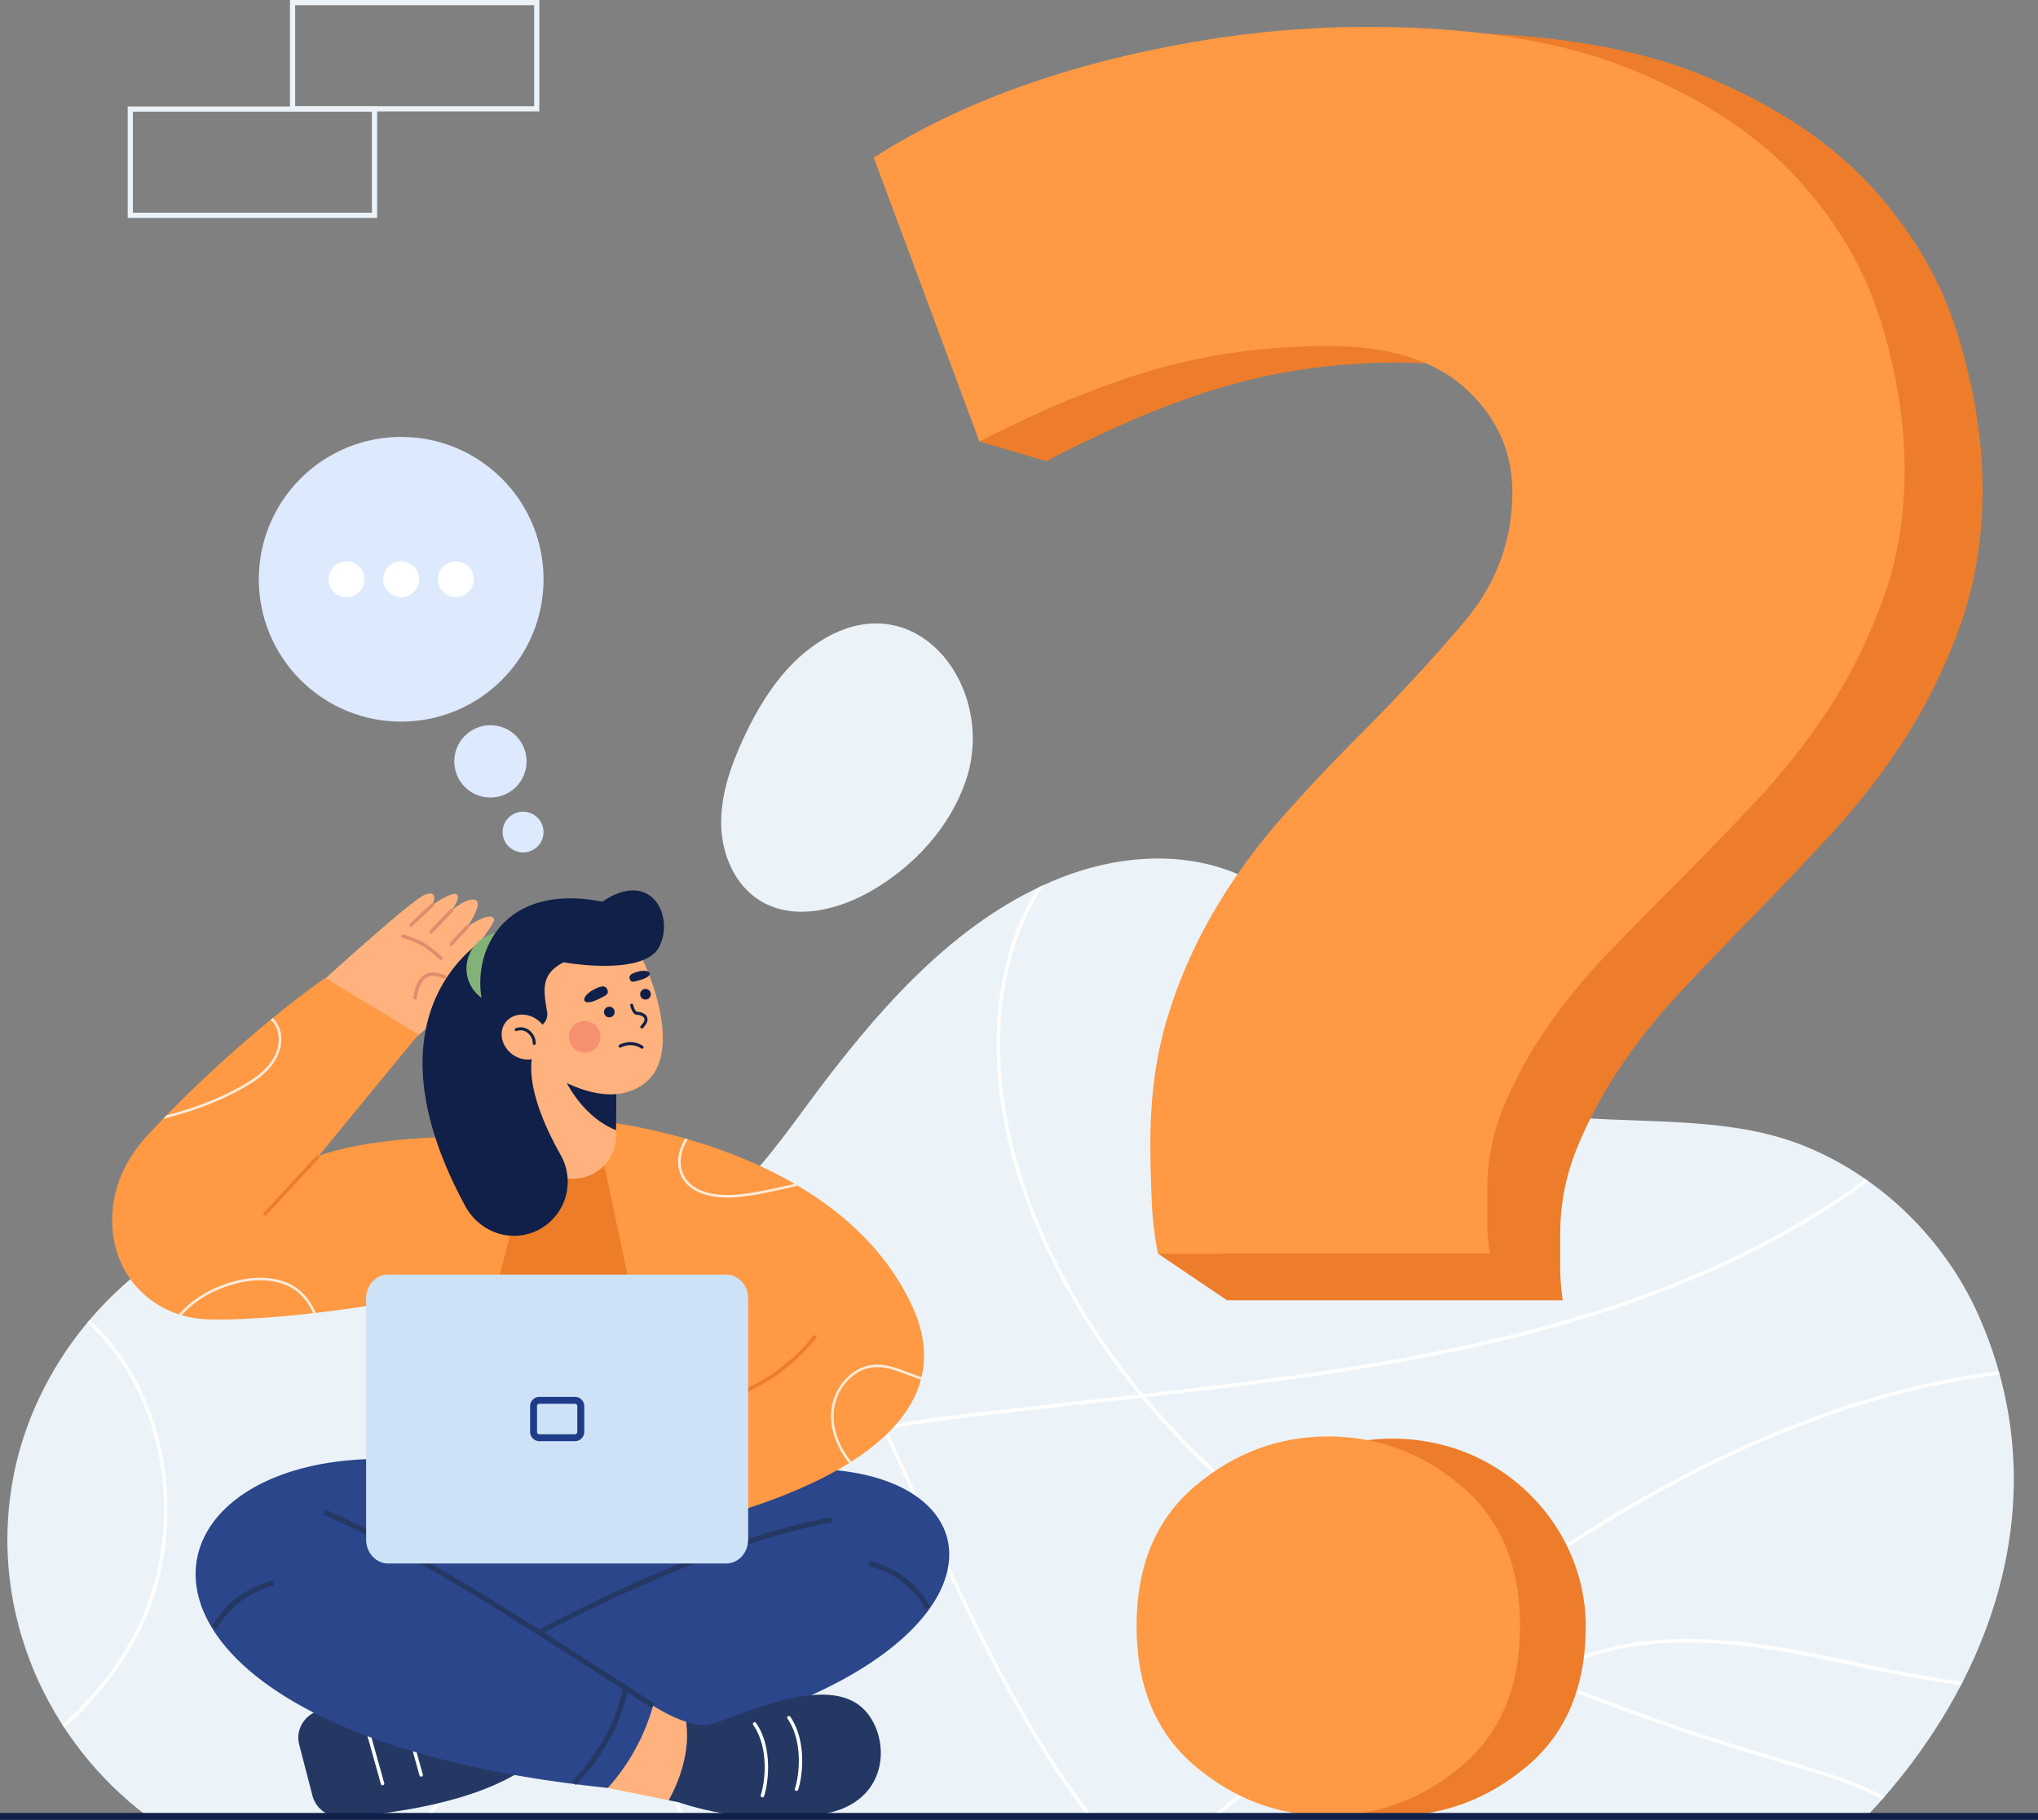 <?xml version="1.0" encoding="UTF-8"?>
<svg xmlns="http://www.w3.org/2000/svg" viewBox="0 0 1473.68 1316.18">
  <rect x="0" y="0" width="1473.68" height="1316.18" fill="#808080" stroke="none"/>
  <defs>
    <style>.cls-1{fill:#ebf3f9;}.cls-2{fill:#fff;}.cls-3{fill:#ed7d2a;}.cls-4{fill:#ff9943;}.cls-5{fill:#dde9fc;}.cls-6{fill:#243863;}.cls-7{fill:#2b468a;}.cls-8{fill:#ffb27d;}.cls-9{fill:#e28b6d;}.cls-10{fill:#ed7d29;}.cls-11{opacity:0.8;}.cls-12{fill:#102048;}.cls-13{fill:#82b277;}.cls-14{fill:#eb5d60;opacity:0.4;}.cls-15{fill:#cee2f7;}.cls-16{fill:#1f3c88;}</style>
  </defs>
  <g id="Ebene_2" data-name="Ebene 2">
    <g id="OBJECTS">
      <path class="cls-1" d="M1431,952c-24.1-54.82-70.39-100.57-126-123.09-57.91-23.45-124.41-14.91-185.41-22.77-53-6.82-91.2-30.47-122.84-72.52-30.31-40.29-57.48-84.91-107-103.55-39.16-14.73-83.68-10.64-122.6,4.7-71.72,28.28-125.88,88.4-171.5,148.3C554,837.75,520,897.64,443,899.59s-150.48-42-228.1-30.37C112.29,884.62,26.86,970,9,1071.69c-16.78,95.28,25.32,187.69,97.65,242H1349.83C1441,1217,1488.79,1083.43,1431,952Z"></path>
      <path class="cls-2" d="M307.16,1313.68h3.42a262.34,262.34,0,0,0,54.18-92.94c19.14-56.91,18.34-116.64-2.27-168.18-10.42-26-25.46-50.32-40-73.8-14.75-23.81-30-48.43-40.35-74.81a166.88,166.88,0,0,1-9.35-34.57l-2.57-.31a168.82,168.82,0,0,0,9.59,35.79c10.43,26.6,25.75,51.32,40.56,75.22,14.48,23.38,29.46,47.56,39.8,73.41,20.38,51,21.17,110.1,2.22,166.45A259.47,259.47,0,0,1,307.16,1313.68Z"></path>
      <path class="cls-2" d="M1343.82,1205.26c25.62,5.46,50.3,10.35,74.18,13.43.41-.79.8-1.58,1.21-2.37-24.07-3.06-49-8-74.86-13.51-39.4-8.39-82-17.48-124.34-17.48-26.19,0-52.24,3.49-77.3,12.77a157.42,157.42,0,0,0-27.36,13.3c-22.63-9.64-45.38-20.17-67.91-31.73q24.52-18.48,49.57-36c124-86.57,238.4-135.65,348.94-149.58-.22-.81-.45-1.62-.68-2.43-110.84,14-225.51,63.24-349.69,150Q1070,1159.45,1045,1178.4A835.08,835.08,0,0,1,970.35,1135c-44-28.8-96.24-69.91-141.9-124.54,176.95-19.85,357.1-44.86,504.22-143.19,5.58-3.73,11.77-8.13,18.18-13.13-.71-.5-1.42-1-2.14-1.49-6.14,4.76-12.07,9-17.43,12.54-147.08,98.3-327.57,123.12-504.75,143-32.26-39-61.09-84.87-81.13-137.94-31.21-82.67-29.56-163.79,4.52-222.58,1.48-2.55,3.05-5.06,4.66-7.55-1.43.65-2.84,1.33-4.25,2q-1.3,2.13-2.57,4.29c-34.46,59.44-36.17,141.34-4.7,224.71,19.93,52.79,48.5,98.45,80.51,137.39q-15.39,1.72-30.75,3.41c-36.89,4.07-75,8.28-112.09,13-13.52,1.74-27.27,3.77-41,6.32C610.44,969.4,578.22,909,536.57,857.21l-1.8,1.76c41.29,51.4,73.31,111.34,102.46,172.82-59.68,11.38-117.63,32.77-148.57,82.58-28.9,46.5-28.87,110.79.08,191.08,1,2.78,2,5.51,3.08,8.23h2.67c-1.14-3-2.28-6-3.4-9.08-28.68-79.53-28.78-143.09-.31-188.92,30.58-49.2,88.21-70.32,147.56-81.56,10.36,21.9,20.36,44,30.3,65.94l1.08,2.38c34.53,76.22,70.24,149.78,117,211.24h3.12c-47.19-61.58-83.1-135.57-117.84-212.27l-1.08-2.38c-9.86-21.77-19.78-43.66-30-65.38,13.42-2.48,26.91-4.47,40.17-6.18,37-4.76,75.16-9,112.05-13.05q16.15-1.77,32.37-3.58c46.1,55.47,99,97.16,143.51,126.29a839.86,839.86,0,0,0,73.78,42.94c-42.53,32.17-83.9,66-124.29,99q-21,17.18-42.39,34.56h4q20.18-16.37,40-32.62c40.67-33.28,82.33-67.36,125.16-99.72,22.41,11.53,45,22,67.54,31.67-30.79,19.59-55.89,49.91-71.06,86.73-1.9,4.61-3.56,9.27-5.1,13.94h2.64c1.45-4.35,3-8.69,4.77-13,15.22-36.93,40.52-67.22,71.55-86.49,62.92,26.73,124.75,46.57,177.88,62.29l2,.59c22.4,6.62,45.3,13.41,65.55,24.3.57-.64,1.14-1.28,1.7-1.93-20.59-11.17-43.82-18-66.54-24.77l-2-.59c-52.59-15.56-113.72-35.16-176-61.49a154.31,154.31,0,0,1,25.38-12.16C1208.44,1176.41,1280.37,1191.74,1343.82,1205.26Z"></path>
      <path class="cls-2" d="M112.88,1043.32c11,45.2,6.11,94-13.52,133.92-12.86,26.15-31.43,49.81-54.3,70.14.45.7.92,1.4,1.38,2.11,23.24-20.59,42.11-44.61,55.16-71.14,19.89-40.43,24.88-89.87,13.7-135.62-8.73-35.75-26.29-66-50.55-88l-1.61,1.92C87,978.27,104.27,1008.1,112.88,1043.32Z"></path>
      <path class="cls-1" d="M678.7,470.76c21.78,22.26,31.54,59.75,19.53,94.32-11.63,33.47-37.12,61.19-67.74,79-24.64,14.34-56.78,22.25-81,7.24-18.11-11.22-27.5-33.24-28-54.54s6.64-42,15.49-61.43c12.48-27.31,29.27-53.8,54.29-70.41C625.72,442.06,657.76,449.37,678.7,470.76Z"></path>
      <path class="cls-1" d="M390,80.56H209.67V0H390ZM213.42,76.81H386.26V3.75H213.42Z"></path>
      <path class="cls-1" d="M272.69,157.61H92.35V77H272.69ZM96.1,153.86H268.94V80.79H96.1Z"></path>
      <path class="cls-3" d="M1416.1,243.45q-17.5-58.23-61.61-107.07T1234,55.61q-76.35-31.92-194-31.92-93.86,0-191.32,25.31T679.33,121.34l62.28,171-33.38,27,48.41,14.23q71.67-37.51,130.6-54.49t125.09-16.87q66.2,0,100.24,31.92t34,77q0,54.48-34.91,96.74t-77.31,85.48q-29.37,30-57,62A444.72,444.72,0,0,0,928.61,684a373.51,373.51,0,0,0-34,78.88q-12.93,42.28-12.87,94.84c0,11.32.24,24.77.9,40.42.11,2.89.26,5.71.43,8.49H837.3l49.94,33.77h242.81a162.41,162.41,0,0,1-1.85-26.3V891.5a163.15,163.15,0,0,1,12.87-62.92,324.76,324.76,0,0,1,32.22-59.19,436.29,436.29,0,0,1,43.23-53.51q23.89-25.41,46-47.94,29.37-30,60.66-63.84a501.12,501.12,0,0,0,55.21-71.36A400.93,400.93,0,0,0,1417.9,451q15.63-44.12,15.69-96.74T1416.1,243.45Z"></path>
      <path class="cls-4" d="M960.92,250.3q-65.5,0-123.62,16.33T708.23,319.36L631.83,114q70.92-45.45,167.3-70T988.2,19.45q116.28,0,191.74,30.89t119.12,78.17q43.59,47.31,60.9,103.62t17.28,107.23q0,51-15.51,93.62a384.12,384.12,0,0,1-39,79.12,485.82,485.82,0,0,1-54.57,69.06q-30.88,32.76-59.94,61.79-21.84,21.82-45.45,46.39A425.76,425.76,0,0,0,1120,741.12a313.87,313.87,0,0,0-31.84,57.29,155.06,155.06,0,0,0-12.72,60.89v21.84a153.42,153.42,0,0,0,1.83,25.45h-240a253.85,253.85,0,0,1-4.56-40.9c-.65-15.15-.89-28.17-.89-39.11q0-50.87,12.73-91.79a356.79,356.79,0,0,1,33.61-76.34,431,431,0,0,1,48.17-66.4q27.25-30.88,56.34-59.94,41.81-41.82,76.4-82.74,34.44-40.92,34.5-93.62,0-43.67-33.62-74.56T960.92,250.3Z"></path>
      <path class="cls-3" d="M1146.67,1176.05q0,65.67-42.52,101.39T1008,1313.21q-53.73,0-96.2-35.77t-42.46-101.39q0-65.6,42.47-101.39c43.62-36.82,108.17-45,159.25-19.18C1116.4,1078.41,1146.67,1125,1146.67,1176.05Z"></path>
      <path class="cls-4" d="M1099.17,1176.05q0,65.67-42.52,101.39t-96.14,35.77q-53.73,0-96.2-35.77t-42.46-101.39q0-65.6,42.46-101.39t96.2-35.77q53.65,0,96.14,35.77T1099.17,1176.05Z"></path>
      <circle class="cls-5" cx="354.62" cy="550.61" r="26.15" transform="translate(-251.9 797.73) rotate(-79.38)"></circle>
      <ellipse class="cls-5" cx="378.26" cy="601.82" rx="14.71" ry="14.81" transform="translate(-282.94 862.76) rotate(-79.39)"></ellipse>
      <circle class="cls-5" cx="290.09" cy="418.95" r="102.96" transform="translate(-211.27 327.83) rotate(-45)"></circle>
      <circle class="cls-2" cx="250.56" cy="418.95" r="12.97"></circle>
      <circle class="cls-2" cx="290.09" cy="418.95" r="12.97"></circle>
      <circle class="cls-2" cx="329.63" cy="418.95" r="12.97"></circle>
      <path class="cls-6" d="M216.33,1261.67l9.62,37.08c2.51,9.68,11.87,16.21,22.21,15.51,31.54-2.15,97.08-9.87,134.7-37.6l-10.7-53.45c-51.71-2.92-100.08,0-142,14.06C219.71,1240.8,213.65,1251.31,216.33,1261.67Z"></path>
      <path class="cls-2" d="M276.61,1291.19a1.25,1.25,0,0,1-1.2-.92L262.49,1244a1.25,1.25,0,0,1,2.41-.67l12.92,46.25a1.25,1.25,0,0,1-.87,1.54A1.33,1.33,0,0,1,276.61,1291.19Z"></path>
      <path class="cls-2" d="M304.53,1284.94a1.24,1.24,0,0,1-1.2-.92l-12.92-46.25a1.25,1.25,0,1,1,2.41-.67l12.91,46.25a1.24,1.24,0,0,1-.86,1.54A1.4,1.4,0,0,1,304.53,1284.94Z"></path>
      <polygon class="cls-7" points="336.95 1061.19 216.75 1096.86 306.02 1219.18 434.18 1229.37 610.95 1154.62 543.77 1053.55 336.95 1061.19"></polygon>
      <path class="cls-7" d="M485.14,1078.18c264-78.15,306.4,155.15-105.47,197.62-14.55-16.37-31.55-44.77-38.3-68.51l217.51-100.52Z"></path>
      <path class="cls-8" d="M496.36,1245.38c-12.35-4-24.18-11.76-24.18-11.76l-42.42,13.3,9.72,46.16,44.07,9C497,1277.47,497.76,1257.31,496.36,1245.38Z"></path>
      <path class="cls-6" d="M342.31,1208.91l-1.88-3.25c45.37-26.37,161.6-89.72,260.63-108.4l.69,3.68C503.3,1119.52,387.52,1182.63,342.31,1208.91Z"></path>
      <path class="cls-7" d="M337,1061.19c-245.71-46.72-309.34,189.42,102.53,231.89a149.61,149.61,0,0,0,32.7-59.46c-63.27-42.34-134-82.57-211.53-120.9Z"></path>
      <path class="cls-6" d="M471.17,1235.2c-11.68-7.44-23.86-15.3-36.76-23.63-64.72-41.79-138.09-89.16-200.42-116.17l1.49-3.44c62.62,27.13,136.12,74.59,201,116.46,12.89,8.32,25.06,16.18,36.74,23.62Z"></path>
      <path class="cls-6" d="M156.68,1178.27l-3.29-1.81c9.23-16.7,24-28,43.91-33.48l1,3.62C179.13,1151.91,165.52,1162.27,156.68,1178.27Z"></path>
      <path class="cls-6" d="M669.51,1164.05c-8.84-16-22.46-26.36-41.63-31.67l1-3.61c19.92,5.51,34.69,16.78,43.91,33.47Z"></path>
      <path class="cls-6" d="M416.47,1291l-2.74-2.56c19.65-21,31.73-43.27,36.9-67.94l3.67.77C449,1246.63,436.61,1269.44,416.47,1291Z"></path>
      <path class="cls-6" d="M618.9,1231.64c-31.48-19.45-92.51,14.15-107.83,15.85-4.47.5-9.63-.48-14.71-2.11,1.4,11.93.62,32.09-12.81,56.65l7.49,1.52s51.75,19,106.65,7.93C648.36,1301.29,643.65,1246.92,618.9,1231.64Z"></path>
      <path class="cls-2" d="M576,1295.25a1.26,1.26,0,0,1-.38-.06,1.24,1.24,0,0,1-.81-1.56c3.74-11.85,5.37-35.15-5.46-50.79a1.25,1.25,0,0,1,2-1.43c11.35,16.39,9.68,40.66,5.79,53A1.25,1.25,0,0,1,576,1295.25Z"></path>
      <path class="cls-2" d="M551.3,1299.94a1.31,1.31,0,0,1-.38-.06,1.25,1.25,0,0,1-.81-1.57c3.74-11.84,5.37-35.14-5.46-50.78a1.26,1.26,0,0,1,.31-1.74,1.24,1.24,0,0,1,1.74.31c11.35,16.39,9.68,40.65,5.79,53A1.25,1.25,0,0,1,551.3,1299.94Z"></path>
      <path class="cls-8" d="M293.48,756.73s61.88-52.62,59.59-62.62c-1.64-7.15-19.16,3.33-19.16,3.33s24.58-29.17,23.33-32.71C355,658.4,338,670.2,338,670.2s11.49-16.54,6-19.24-17.47,7.5-17.47,7.5,7-9.18,3.71-11.59-17.47,7.5-17.47,7.5,5.09-11.58-5.73-7.19-86.63,74-86.63,74Z"></path>
      <path class="cls-9" d="M318.8,694.31A1.23,1.23,0,0,1,318,694c-10.62-9.71-15.31-12.06-27-15.67a1.24,1.24,0,0,1-.82-1.56,1.25,1.25,0,0,1,1.56-.83c12.14,3.74,17,6.17,28,16.21a1.25,1.25,0,0,1,.08,1.77A1.22,1.22,0,0,1,318.8,694.31Z"></path>
      <path class="cls-9" d="M300.16,722.86l-.18,0a1.24,1.24,0,0,1-1.06-1.41c1.21-8.7,3.95-14.14,8.37-16.62,3.78-2.12,8.69-1.91,14.61.65a1.25,1.25,0,1,1-1,2.29c-5.16-2.23-9.33-2.48-12.39-.76-3.64,2-6,7-7.13,14.79A1.25,1.25,0,0,1,300.16,722.86Z"></path>
      <path class="cls-9" d="M297.24,670.25a1.25,1.25,0,0,1-.86-2.16l15.53-14.63a1.25,1.25,0,1,1,1.71,1.82L298.1,669.91A1.25,1.25,0,0,1,297.24,670.25Z"></path>
      <path class="cls-9" d="M311.61,675.25a1.2,1.2,0,0,1-.86-.35,1.24,1.24,0,0,1,0-1.76l14.92-15.54a1.25,1.25,0,1,1,1.8,1.73l-14.91,15.54A1.29,1.29,0,0,1,311.61,675.25Z"></path>
      <path class="cls-9" d="M326.3,684a1.26,1.26,0,0,1-.85-.33,1.25,1.25,0,0,1-.06-1.77l11.7-12.55a1.25,1.25,0,1,1,1.83,1.7l-11.7,12.55A1.24,1.24,0,0,1,326.3,684Z"></path>
      <path class="cls-10" d="M527.24,1108.68,301,1117.43,276,911.18s75.74-71.84,104.88-98.3l49.2-2.52C582.7,879.74,557.71,966.39,527.24,1108.68Z"></path>
      <path class="cls-4" d="M430.07,810.36s174.62,14.93,229.67,134.57c53.87,117.07-167.5,158.75-167.5,158.75Z"></path>
      <path class="cls-4" d="M230.46,836l72.16-87.81-67.47-40.9c-28.15,19.57-82.58,63.9-128.71,114.1-10.18,11.08-18.14,24-22.14,38.28a82.34,82.34,0,0,0-2.12,35.93h0c5,30.66,29.12,54.31,61.31,58.08,27.49,3.22,132.5-5,217.5-30l25-96.49C373.14,819.9,277.66,818.64,230.46,836Z"></path>
      <g class="cls-11">
        <path class="cls-2" d="M575.79,857.84l1.13-.26c-.79-.47-1.58-.92-2.37-1.38-12.8,2.95-26,6-39,7.53-7.82.94-33.95,2.67-41.59-14.75-3.8-8.66-.92-18.29,3.37-25.05-.62-.19-1.25-.36-1.87-.54-4.4,7.16-7.22,17.21-3.22,26.35,8.16,18.6,35.39,16.83,43.54,15.85C549.15,864,562.7,860.86,575.79,857.84Z"></path>
        <path class="cls-2" d="M657.29,992.77c-8.35-3.22-17-6.55-26-5.7-15.9,1.5-29.5,17.22-30.32,35-.56,12.15,4.08,24.88,12.92,36.08l1.6-1c-8.65-10.88-13.19-23.23-12.65-35,.79-16.92,13.62-31.84,28.62-33.25,8.62-.8,16.66,2.29,25.17,5.58,3,1.17,6.13,2.36,9.27,3.36.16-.6.32-1.21.46-1.82C663.28,995.08,660.26,993.92,657.29,992.77Z"></path>
        <path class="cls-2" d="M216.54,933.14c-10.9-9-27.84-11.43-46.47-6.61-16.6,4.29-30.84,12.8-40.62,24.05.64.21,1.27.44,1.92.63,9.52-10.67,23.23-18.74,39.17-22.87,18-4.66,34.37-2.38,44.8,6.25a40.69,40.69,0,0,1,11,15.17l1.94-.22A42.84,42.84,0,0,0,216.54,933.14Z"></path>
        <path class="cls-2" d="M118,809.13c20.43-5.07,40.36-12.2,58.75-22.79,7-4,14.79-9.11,20.31-16.6,5.87-8,7.82-17.46,5.22-25.38a19.85,19.85,0,0,0-5.09-8l-1.44,1.19a18,18,0,0,1,4.74,7.42c2.42,7.35.57,16.21-4.94,23.69-5.31,7.21-13,12.18-19.74,16.08-17.34,10-36.1,16.9-55.36,21.89Z"></path>
      </g>
      <path class="cls-8" d="M446.05,764.51l0,3.2-.51,49.73-.06,5.39a31,31,0,0,1-61.94,0l-.6-61.45Z"></path>
      <path class="cls-12" d="M446,767.71l-.51,49.73c-27.64-11.25-39-41.17-39-41.17Z"></path>
      <path class="cls-8" d="M457,680.93c9.91,11.88,38.83,79.23,9.51,102.21-33,25.86-83.2-16.64-83.2-16.64l-6.74-78.44,43.59-11.49Z"></path>
      <path class="cls-12" d="M354.32,676.61S257.66,727,336.48,872.35C346.6,891,369,899.17,388.2,890.06h0a39.21,39.21,0,0,0,17.2-54.76c-12.9-22.9-25.34-52.4-20-74.34Z"></path>
      <circle class="cls-13" cx="363.45" cy="700.47" r="26.15" transform="translate(-388.86 462.16) rotate(-45)"></circle>
      <path class="cls-12" d="M395.62,731.89c-2.83-16.31-4.55-27.5,11.94-35.91,0,0,58.11,10.57,69.2-11.36s-5.81-56.52-41.2-32.48c-90.6-17.7-102.75,67.08-75.28,95.35l27.11-4.16A9.88,9.88,0,0,0,395.62,731.89Z"></path>
      <circle class="cls-12" cx="440.61" cy="731.94" r="3.86"></circle>
      <circle class="cls-12" cx="466.76" cy="719.06" r="3.86"></circle>
      <path class="cls-12" d="M464.08,743.83a1.05,1.05,0,0,1-.75-.31,1.08,1.08,0,0,1,0-1.54c1.55-1.63,3.25-3.92,2.53-5.59s-3.87-2.47-5.3-2.47c-3.08,0-4.56-5.48-4.83-6.58a1.1,1.1,0,1,1,2.13-.51c.56,2.31,1.83,4.9,2.7,4.9,1.47,0,6,.7,7.31,3.8.95,2.21,0,4.89-2.95,8A1.11,1.11,0,0,1,464.08,743.83Z"></path>
      <path class="cls-12" d="M464.28,758.48a1.14,1.14,0,0,1-.61-.18c-7.27-4.91-14.62-.79-14.69-.75a1.09,1.09,0,0,1-1.49-.41,1.08,1.08,0,0,1,.4-1.49c.35-.2,8.61-4.83,17,.83a1.1,1.1,0,0,1,.3,1.52A1.08,1.08,0,0,1,464.28,758.48Z"></path>
      <path class="cls-12" d="M438.92,715.2c2.2,4.14-1.64,5-6.12,7.36s-9.08,3.25-10.13,1.28,1.74-5.51,6.22-7.89S437.22,712,438.92,715.2Z"></path>
      <path class="cls-12" d="M455.28,707.74c1,3.69,3.72,2.07,7.72,1s7.24-3.06,6.78-4.82-4.08-2.34-8.08-1.3S454.53,704.88,455.28,707.74Z"></path>
      <circle class="cls-14" cx="422.78" cy="749.96" r="11.39" transform="translate(-396.45 485.31) rotate(-42.69)"></circle>
      <ellipse class="cls-8" cx="379.52" cy="750" rx="15.43" ry="17.53" transform="translate(-446.1 592.26) rotate(-52.34)"></ellipse>
      <path class="cls-12" d="M386.3,755.72a1.09,1.09,0,0,1-1.09-1.09,9.6,9.6,0,0,0-4.21-8,7.73,7.73,0,0,0-7.19-1,1.09,1.09,0,1,1-.83-2,9.89,9.89,0,0,1,9.24,1.17,11.76,11.76,0,0,1,5.18,9.8A1.09,1.09,0,0,1,386.3,755.72Z"></path>
      <rect class="cls-10" x="181.65" y="856.09" width="58.14" height="2.5" transform="translate(-561.87 430.09) rotate(-47.25)"></rect>
      <path class="cls-10" d="M507.6,1018.63l-.73-2.39c28.74-8.75,56.62-19.23,81.89-50.83l2,1.56C565,999.13,536.73,1009.76,507.6,1018.63Z"></path>
      <path class="cls-15" d="M525.07,921.82H280.65c-8.79,0-15.91,7.71-15.91,17.22v174.51c0,9.51,7.12,17.22,15.91,17.22H525.07c8.79,0,15.92-7.71,15.92-17.22V939C541,929.53,533.86,921.82,525.07,921.82Z"></path>
      <path class="cls-16" d="M415.77,1015.26a1.76,1.76,0,0,1,1.68,1.82v18.43a1.75,1.75,0,0,1-1.68,1.81H390a1.75,1.75,0,0,1-1.68-1.81v-18.43a1.76,1.76,0,0,1,1.68-1.82h25.81m0-5H390a6.76,6.76,0,0,0-6.68,6.82v18.43a6.75,6.75,0,0,0,6.68,6.81h25.81a6.75,6.75,0,0,0,6.68-6.81v-18.43a6.76,6.76,0,0,0-6.68-6.82Z"></path>
      <rect class="cls-12" y="1311.18" width="1473.68" height="5"></rect>
    </g>
  </g>
</svg>
